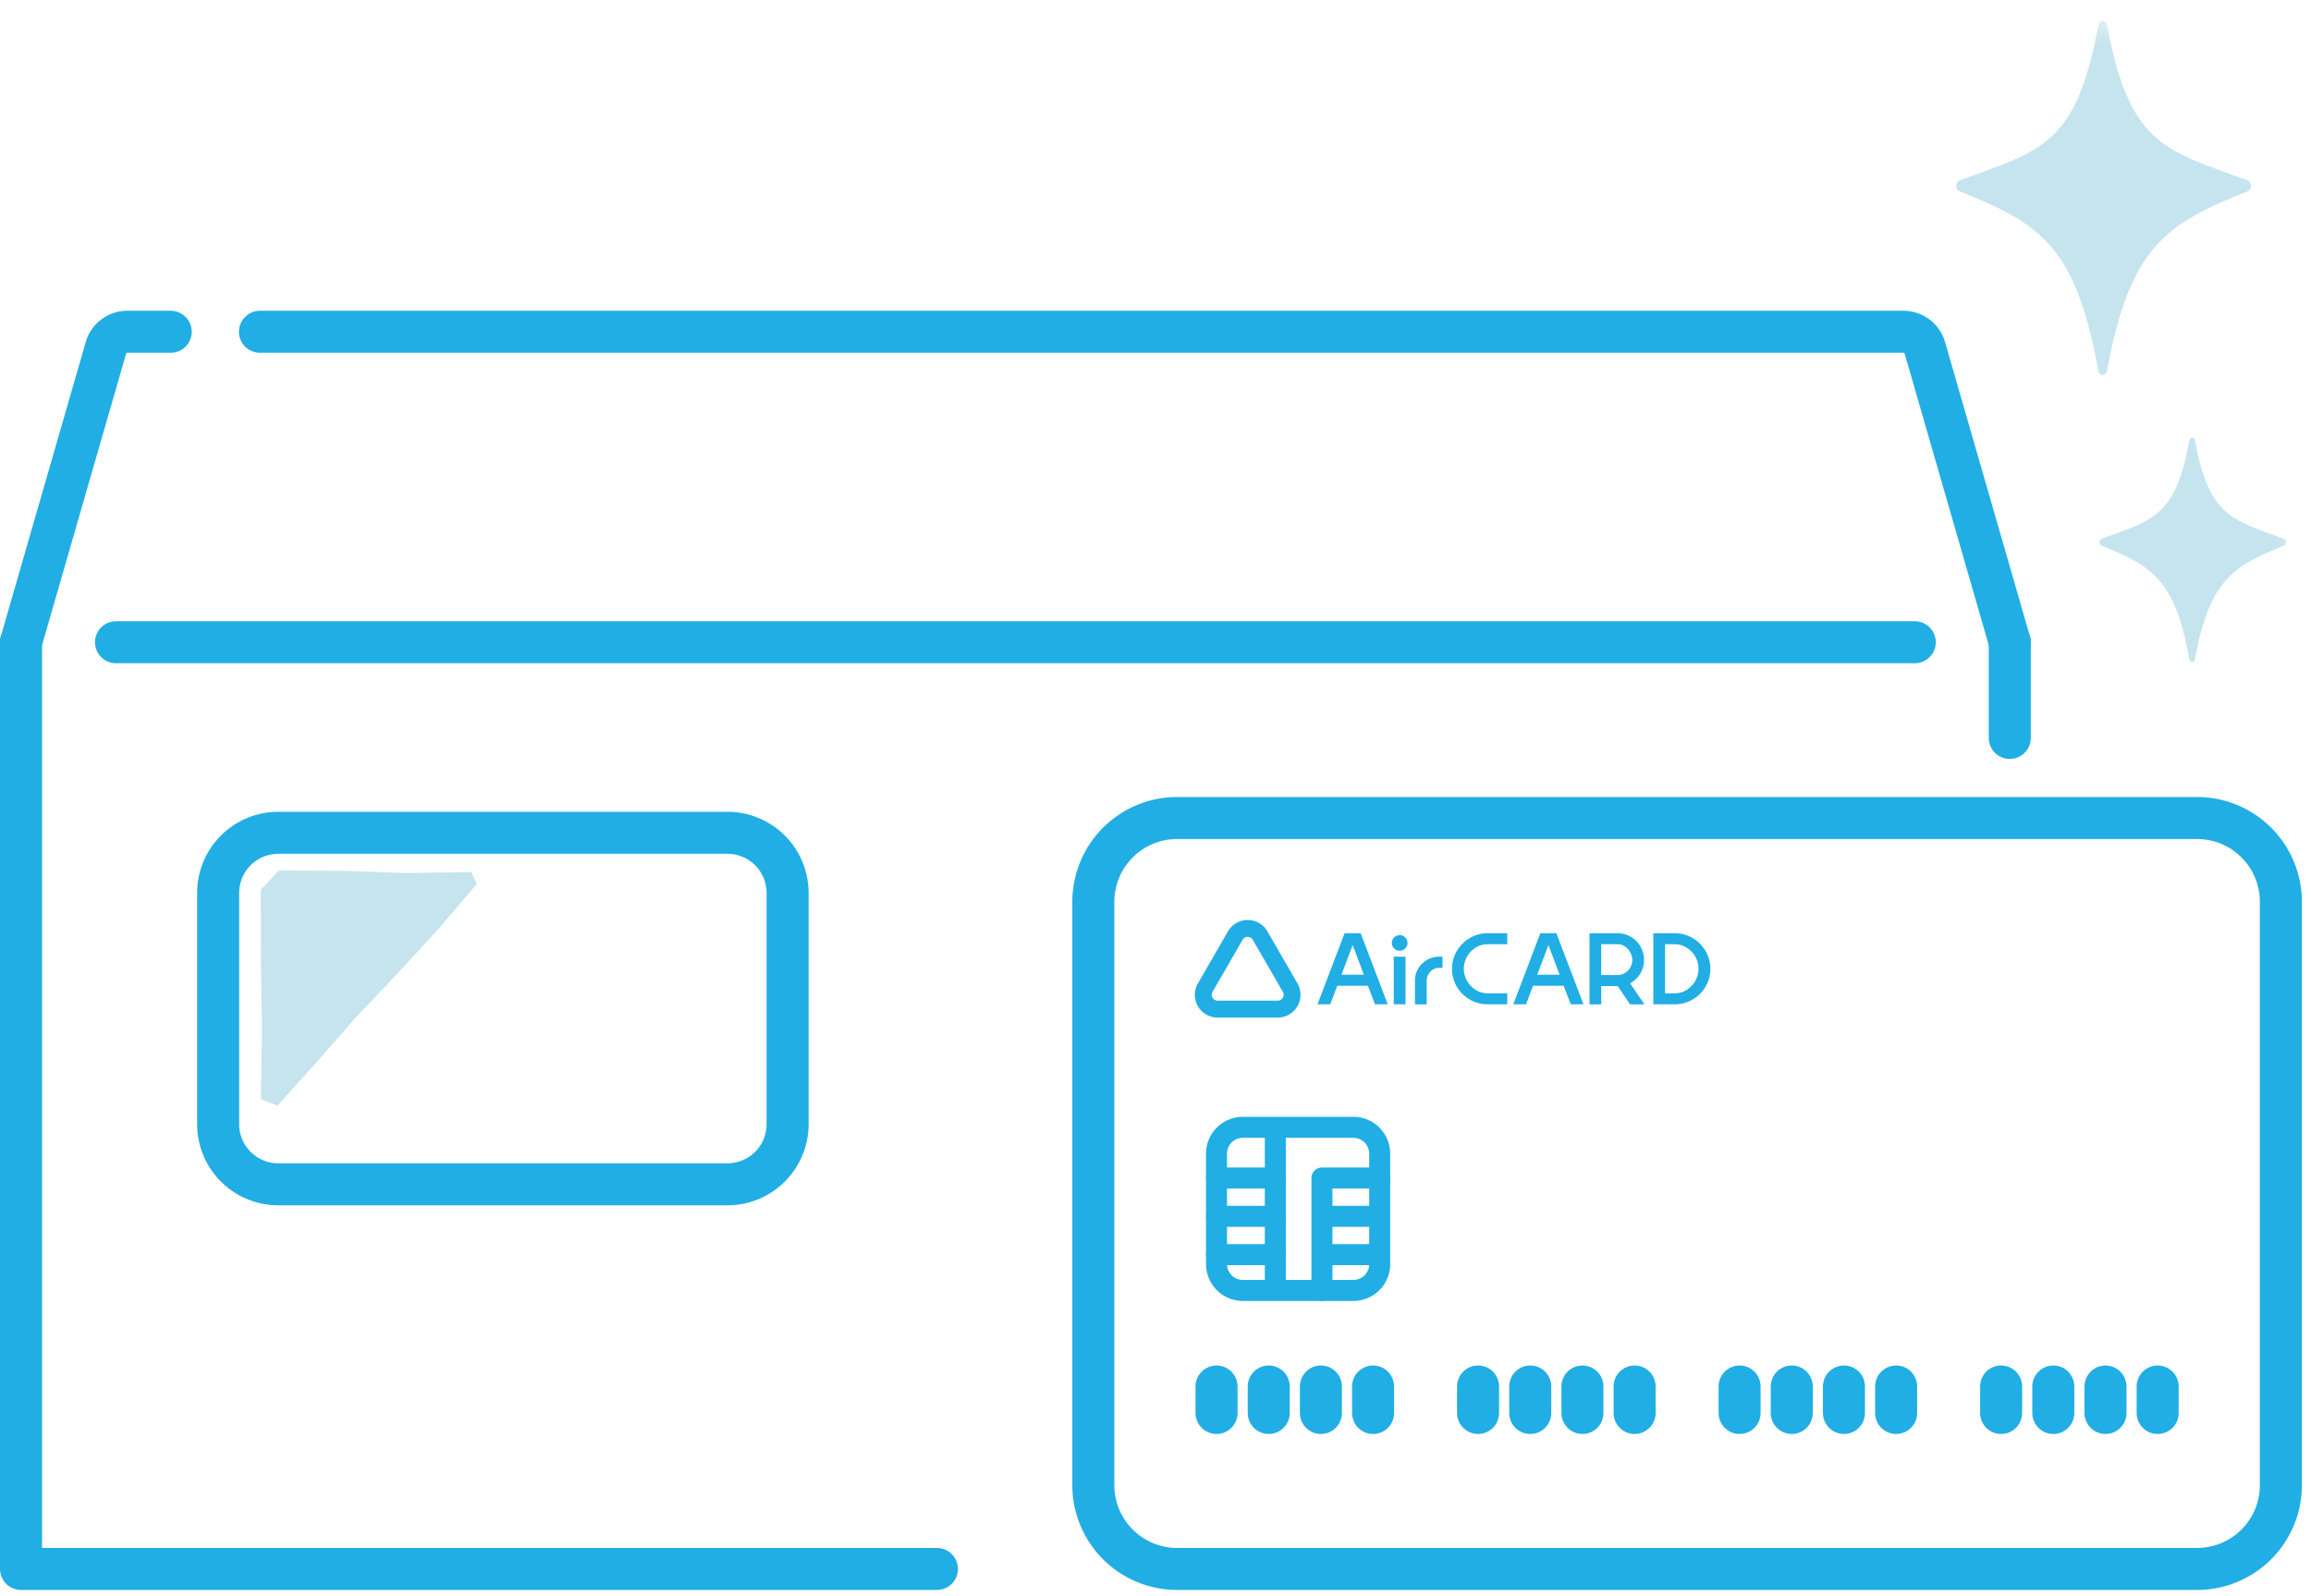 <svg width="110" height="76" viewBox="0 0 110 76" xmlns="http://www.w3.org/2000/svg" xmlns:xlink="http://www.w3.org/1999/xlink"><defs><path id="a" d="M0 75h109.566V.299H0z"/></defs><g fill="none" fillRule="evenodd"><path stroke="#20AEE5" stroke-width="2" stroke-linecap="round" stroke-linejoin="round" d="M44.597 74.7H1V30.58M95.662 30.579v4.555"/><g transform="translate(0 .7)"><path d="M12.374 15.096h78.228c.472 0 .888.313 1.019.768l4.041 14.014M1 29.878l4.041-14.015a1.062 1.062 0 011.02-.767h2.064M34.625 55.687H13.247a2.863 2.863 0 01-2.863-2.863v-11.01a2.863 2.863 0 012.863-2.863h21.378a2.863 2.863 0 012.863 2.863v11.01a2.863 2.863 0 01-2.863 2.863zM104.576 74H56.03a3.99 3.99 0 01-3.989-3.989V42.236a3.99 3.99 0 013.99-3.989h48.545a3.99 3.99 0 013.99 3.99V70.01a3.99 3.99 0 01-3.99 3.99z" stroke="#20AEE5" stroke-width="2" stroke-linecap="round" stroke-linejoin="round"/><path d="M59.389 43.102c-.387 0-.746.208-.94.543l-1.43 2.477a1.082 1.082 0 00.94 1.626h2.86a1.086 1.086 0 00.939-1.626l-1.431-2.477a1.084 1.084 0 00-.938-.543m0 .804c.1 0 .192.053.243.14l1.43 2.477a.28.28 0 01-.243.421h-2.86a.283.283 0 01-.244-.14.282.282 0 010-.281l1.43-2.477a.279.279 0 01.244-.14M63.852 45.71l.533-1.414.534 1.413h-1.067zM64 43.73l-1.289 3.386h.605l.336-.884h1.458l.338.884h.605l-1.288-3.386H64zM66.614 43.821a.377.377 0 00-.364.38c0 .2.17.364.364.364a.37.37 0 00.38-.364c0-.21-.165-.38-.38-.38" fill="#20AEE5"/><mask id="b" fill="#fff"><use xlink:href="#a"/></mask><path fill="#20AEE5" mask="url(#b)" d="M66.34 47.117h.56V44.85h-.56zM67.35 45.974v1.144h.559v-1.144c0-.3.264-.594.585-.594h.168v-.53h-.168c-.625 0-1.144.51-1.144 1.124M73.169 45.71l.534-1.414.534 1.413h-1.068zm.149-1.979l-1.288 3.386h.605l.334-.884h1.458l.34.884h.603l-1.288-3.386h-.764zM77 45.724h-.784v-1.468H77c.374 0 .694.37.694.749 0 .395-.32.719-.694.719m1.253-.72c0-.698-.559-1.272-1.253-1.272h-1.343v3.386h.559v-.87H77l.589.87h.684l-.684-1a1.26 1.26 0 00.664-1.113M69.112 45.425c0 .934.76 1.692 1.692 1.692h.94v-.524h-.94c-.618 0-1.128-.55-1.128-1.168 0-.62.51-1.17 1.128-1.17h.94v-.523h-.94c-.933 0-1.692.774-1.692 1.693M79.719 46.593h-.464v-2.337h.464c.619 0 1.129.55 1.129 1.169s-.51 1.168-1.13 1.168m0-2.861h-1.022v3.385h1.023c.934 0 1.692-.758 1.692-1.692 0-.92-.758-1.693-1.692-1.693"/><path d="M64.418 60.74h-5.26a1.254 1.254 0 01-1.253-1.253v-5.26c0-.692.56-1.253 1.253-1.253h5.26c.692 0 1.253.561 1.253 1.253v5.26c0 .691-.561 1.253-1.253 1.253zM60.703 52.975v7.766" stroke="#20AEE5" stroke-linecap="round" stroke-linejoin="round" mask="url(#b)"/><path stroke="#20AEE5" stroke-linecap="round" stroke-linejoin="round" mask="url(#b)" d="M62.922 60.74v-5.354h2.749M57.905 55.386h2.798M57.905 57.211h2.798M57.905 59.036h2.798M63.176 57.211h2.24M63.176 59.036h2.24"/><path stroke="#20AEE5" stroke-width="2" stroke-linecap="round" stroke-linejoin="round" mask="url(#b)" d="M57.905 65.313v1.261M60.389 65.313v1.261M62.873 65.313v1.261M65.356 65.313v1.261M70.353 65.313v1.261M72.837 65.313v1.261M75.321 65.313v1.261M77.805 65.313v1.261M82.802 65.313v1.261M85.285 65.313v1.261M87.769 65.313v1.261M90.253 65.313v1.261M95.25 65.313v1.261M97.734 65.313v1.261M100.218 65.313v1.261M102.701 65.313v1.261M5.521 29.878h85.62"/><path d="M108.718 25.277c-2.457.98-3.555 1.665-4.243 5.411-.032.174-.231.174-.263 0-.682-3.746-1.735-4.432-4.188-5.41-.127-.052-.125-.276.003-.323 2.45-.916 3.503-1.008 4.185-4.679.032-.174.23-.174.263 0 .688 3.671 1.785 3.763 4.24 4.68.128.046.13.27.003.321M106.993 8.402c-3.88 1.545-5.614 2.631-6.7 8.546-.052.275-.365.274-.415 0-1.079-5.915-2.742-7-6.615-8.546-.2-.079-.198-.434.003-.509C97.137 6.447 98.8 6.301 99.877.506c.052-.276.363-.276.415 0 1.087 5.795 2.82 5.941 6.697 7.387.2.075.203.43.004.51M22.423 40.818l-3.046.05-3.052-.108-3.051-.01-.861.907.003 3.322.055 3.33-.056 3.327.794.306 1.897-2.11 1.87-2.134 1.956-2.06 1.922-2.095 1.848-2.162z" fill="#C6E4ED" mask="url(#b)"/></g></g></svg>
